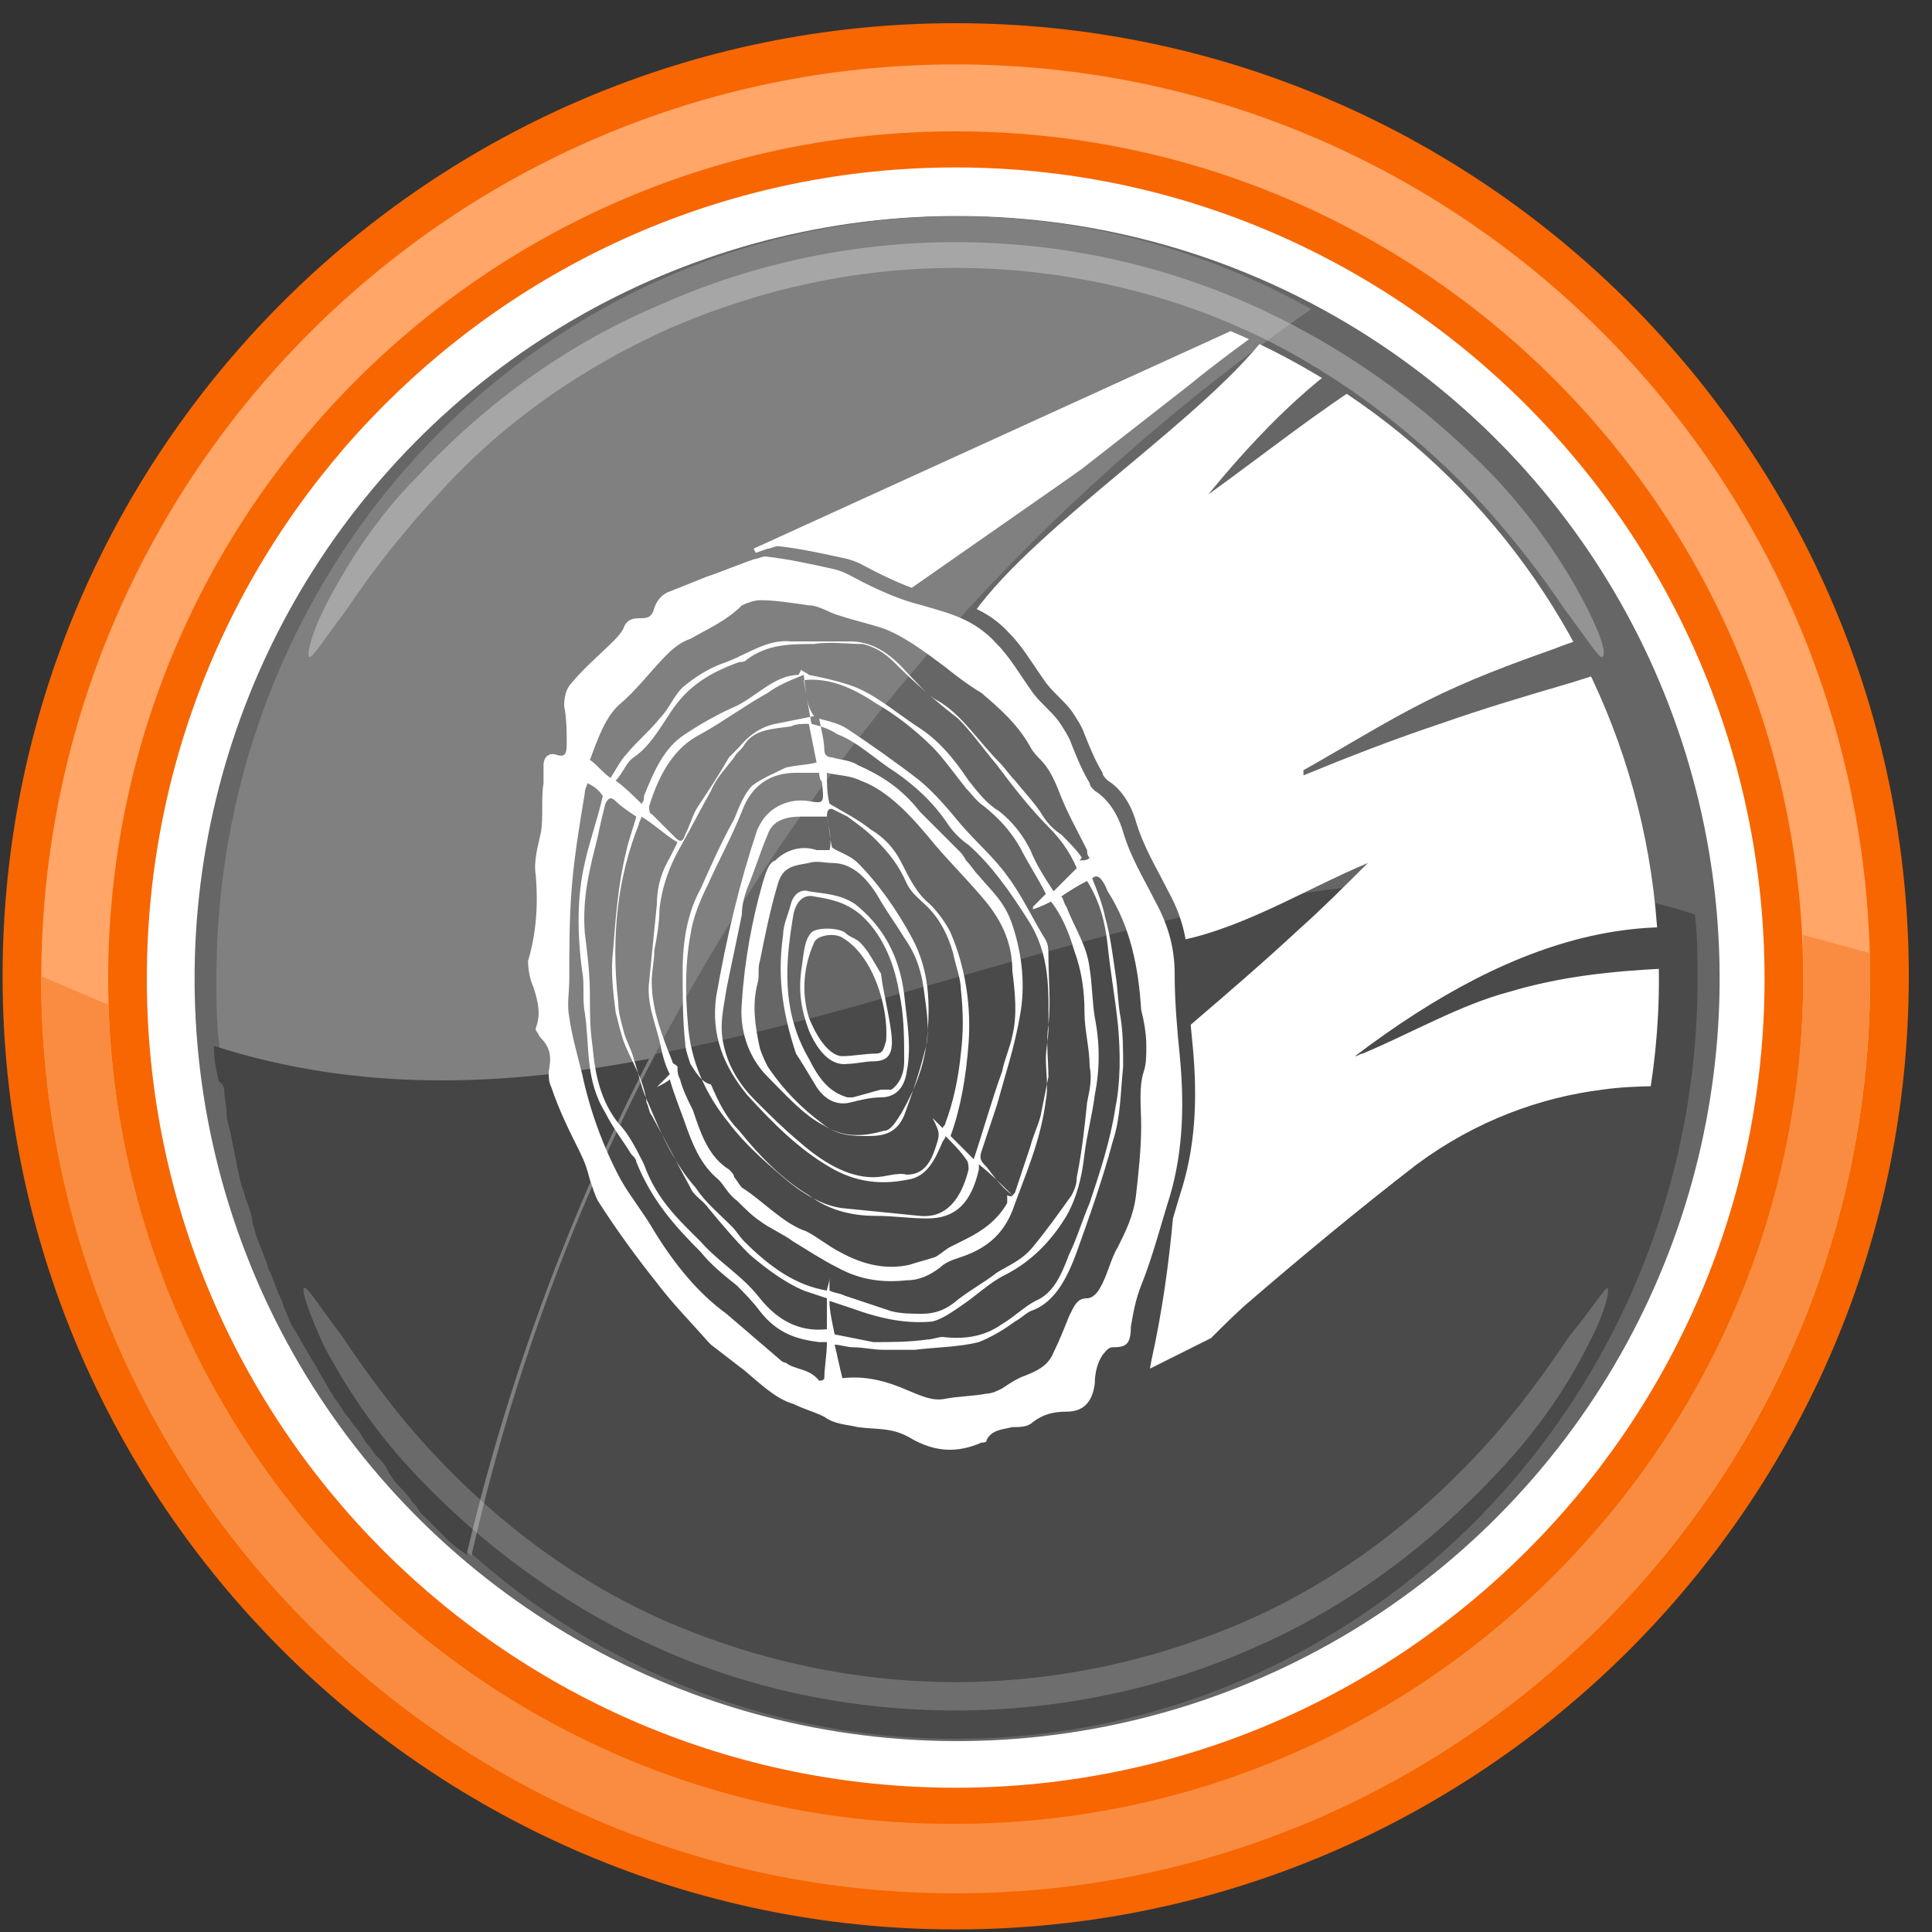 <?xml version="1.0" encoding="utf-8"?>
<!-- Generator: Adobe Illustrator 27.0.0, SVG Export Plug-In . SVG Version: 6.00 Build 0)  -->
<!DOCTYPE svg PUBLIC "-//W3C//DTD SVG 1.1//EN" "http://www.w3.org/Graphics/SVG/1.1/DTD/svg11.dtd">
<svg version="1.1" id="Слой_1" xmlns:x="http://ns.adobe.com/Extensibility/1.0/" xmlns:i="http://ns.adobe.com/AdobeIllustrator/10.0/" xmlns:graph="http://ns.adobe.com/Graphs/1.0/"
	 xmlns="http://www.w3.org/2000/svg" xmlns:xlink="http://www.w3.org/1999/xlink" x="0px" y="0px" viewBox="0 0 75 75"
	 style="enable-background:new 0 0 75 75;" xml:space="preserve">
<rect x="0" y="0" width="75" height="75" fill="#333333" stroke="none"/>
<style type="text/css">
	.st0{fill:#FFFFFF;}
	.st1{fill:#666666;}
	.st2{fill:#4A4A4A;}
	.st3{fill:#808080;}
	.st4{opacity:0.3;}
	.st5{fill:#454545;}
	.st6{opacity:0.2;}
	.st7{fill:#F76600;}
	.st8{fill:#FFA668;}
	.st9{fill:#F98C40;}
	.st10{clip-path:url(#SVGID_00000059312061016573110690000011028770696393783215_);}
	.st11{clip-path:url(#SVGID_00000181075269609483765770000001693789737290568619_);fill:#FFFFFF;}
</style>
<g>
	<g>
		<ellipse transform="matrix(0.988 -0.156 0.156 0.988 -5.461 6.245)" class="st0" cx="37.1" cy="38" rx="32.7" ry="32.7"/>
		<g>
			<ellipse transform="matrix(0.189 -0.982 0.982 0.189 -7.173 67.238)" class="st1" cx="37.1" cy="38" rx="29.6" ry="29.6"/>
			<path class="st1" d="M65.8,35.5C64.5,20.3,52.2,8.4,37.1,8.4C21.2,8.4,8.4,21.6,8.4,38c0,0.8,0,1.6,0.1,2.5
				C27.5,46.5,46.7,29.4,65.8,35.5z"/>
			<path class="st2" d="M8.5,40.4C9.7,55.6,22,67.5,37.1,67.5C53,67.5,65.9,54.3,65.9,38c0-0.8,0-1.6-0.1-2.5
				C46.7,29.4,27.5,46.5,8.5,40.4z"/>
			<path class="st3" d="M50.9,12c-4.1-2.3-8.8-3.6-13.7-3.6C21.2,8.4,8.4,21.6,8.4,38c0,0.8,0,1.6,0.1,2.5
				c0.6,7.9,4.3,14.9,9.8,19.9C22.8,40.4,34.7,23.3,50.9,12z"/>
			<g class="st4">
				<path class="st0" d="M12,25.5c-0.1-0.1,0.1-1,0.8-2.3c0.7-1.3,1.8-3.1,3.4-4.7c2.7-2.9,5.9-5.2,9.5-6.7
					c3.6-1.6,7.5-2.4,11.4-2.4c3.9,0,7.8,0.8,11.4,2.4c3.6,1.6,6.8,3.9,9.5,6.7c1.6,1.7,2.7,3.4,3.4,4.7c0.7,1.3,1,2.2,0.8,2.3
					c-0.1,0.1-0.6-0.7-1.5-1.9c-0.8-1.2-2-2.8-3.5-4.4c-2.6-2.7-5.7-5-9.1-6.5c-3.4-1.5-7.2-2.3-11-2.3c-3.8,0-7.5,0.8-11,2.3
					c-3.4,1.5-6.6,3.7-9.1,6.5c-1.5,1.6-2.7,3.2-3.5,4.4C12.6,24.8,12.1,25.6,12,25.5z"/>
			</g>
			<path class="st5" d="M8.7,42.3c0,0.3,0.1,0.6,0.1,1c0,0.2,0.1,0.4,0.1,0.5c0.1,0.3,0.1,0.6,0.2,0.9c0,0.2,0.1,0.4,0.1,0.6
				c0.1,0.3,0.1,0.5,0.2,0.8c0.1,0.2,0.1,0.4,0.2,0.6c0.1,0.3,0.2,0.5,0.2,0.8c0.1,0.2,0.1,0.4,0.2,0.6c0.1,0.3,0.2,0.5,0.3,0.8
				c0.1,0.2,0.1,0.4,0.2,0.5c0.1,0.3,0.2,0.5,0.3,0.8c0.1,0.2,0.2,0.4,0.2,0.5c0.1,0.2,0.2,0.5,0.3,0.7c0.1,0.2,0.2,0.3,0.3,0.5
				c0.1,0.2,0.3,0.5,0.4,0.7c0.1,0.2,0.2,0.3,0.3,0.5c0.1,0.2,0.3,0.5,0.4,0.7c0.1,0.2,0.2,0.3,0.3,0.5c0.2,0.2,0.3,0.5,0.5,0.7
				c0.1,0.1,0.2,0.3,0.3,0.4c0.2,0.2,0.3,0.5,0.5,0.7c0.1,0.1,0.2,0.3,0.3,0.4c0.2,0.2,0.4,0.4,0.5,0.7c0.1,0.1,0.2,0.3,0.3,0.4
				c0.2,0.2,0.4,0.4,0.6,0.7c0.1,0.1,0.2,0.2,0.3,0.4c0.2,0.2,0.4,0.4,0.6,0.6c0.1,0.1,0.2,0.2,0.3,0.3c0.2,0.2,0.4,0.4,0.7,0.6
				c0.1,0.1,0.2,0.1,0.2,0.2c1.6-6.8,4-13.3,7.1-19.3c-5.7,1.1-11.3,1.3-16.9-0.5c0,0.5,0.1,1,0.2,1.4C8.6,42,8.7,42.2,8.7,42.3z"/>
			<g class="st6">
				<path class="st0" d="M62.4,50c0.1,0.1-0.1,1-0.8,2.3c-0.7,1.4-1.8,3.1-3.4,4.8c-2.7,2.9-5.9,5.3-9.6,6.9
					c-3.6,1.6-7.6,2.4-11.5,2.4c-4,0-7.9-0.8-11.5-2.4c-3.6-1.6-6.9-4-9.6-6.9c-1.6-1.7-2.7-3.5-3.4-4.8C12,51,11.7,50.1,11.8,50
					c0.1-0.1,0.6,0.7,1.5,1.9c0.8,1.2,2,2.9,3.5,4.5c2.6,2.8,5.7,5.1,9.2,6.6c3.5,1.5,7.3,2.3,11.1,2.3c3.8,0,7.6-0.8,11.1-2.3
					c3.5-1.5,6.6-3.8,9.2-6.6c1.5-1.6,2.7-3.3,3.5-4.5C61.8,50.8,62.3,50,62.4,50z"/>
			</g>
		</g>
		<g>
			<path class="st7" d="M37.1,74.9c-20.4,0-37-16.6-37-37s16.6-37,37-37s37,16.6,37,37S57.5,74.9,37.1,74.9z M37.1,6.5
				C19.8,6.5,5.7,20.6,5.7,38s14.1,31.4,31.4,31.4S68.5,55.3,68.5,38S54.4,6.5,37.1,6.5z"/>
		</g>
		<g>
			<path class="st8" d="M37.1,73.4C17.5,73.4,1.6,57.5,1.6,38S17.5,2.5,37.1,2.5S72.6,18.4,72.6,38S56.7,73.4,37.1,73.4z M37.1,5.1
				C19,5.1,4.2,19.8,4.2,38S19,70.9,37.1,70.9S70,56.1,70,38S55.3,5.1,37.1,5.1z"/>
		</g>
		<path class="st9" d="M70,36.3c0,0.5,0,1.1,0,1.6c0,18.1-14.8,32.9-32.9,32.9C19.3,70.9,4.8,56.7,4.2,39l-2.6-1.1c0,0,0,0.1,0,0.1
			c0,19.6,15.9,35.5,35.5,35.5S72.6,57.5,72.6,38c0-0.3,0-0.6,0-1L70,36.3z"/>
	</g>
	<g>
		<path class="st0" d="M20.5,37.3c0.3-1,0.4-2.1,0.3-3.3c-0.1-0.6,0.1-1.2,0.2-1.7c0.1-0.6,0-1.3,0.1-1.9c0-0.2,0-0.4,0-0.7
			c0-0.3,0.2-0.5,0.5-0.4c0.3,0.1,0.4,0,0.4-0.4c0-0.5,0-1-0.1-1.5c0-0.4,0.1-0.7,0.3-0.9c0.5-0.6,1.1-1.1,1.6-1.6
			c0.1-0.1,0.3-0.3,0.4-0.5c0.1-0.3,0.3-0.4,0.6-0.4c0.3,0,0.5,0,0.6-0.4c0.1-0.3,0.3-0.5,0.5-0.6c0.5-0.2,1-0.4,1.5-0.6
			c0.6-0.2,1.3-0.5,1.9-0.7c0.1,0,0.3-0.1,0.4-0.1c0.9,0.1,1.8,0.3,2.7,0.5c0.4,0.1,0.7,0.3,1.1,0.5c0.8,0.4,1.5,0.7,2.3,0.9
			c1,0.3,2,0.5,2.9,1.5c0.5,0.5,0.9,1.2,1.4,1.9c0.3,0.4,0.7,0.7,1,1.1c0.2,0.3,0.4,0.6,0.5,0.9c0.2,0.5,0.4,1,0.7,1.5
			c0,0.1,0.1,0.2,0.2,0.3c0.5,0.3,0.9,0.9,1.1,1.6c0.3,1,0.8,1.8,1.2,2.6c0.5,0.9,0.8,1.8,0.8,2.9c0,1.1,0.1,2.2,0.2,3.2
			c0.2,2.1,0.1,4-0.5,5.8c-0.3,1-0.6,2.1-1,3.1c-0.2,0.5-0.3,1-0.4,1.6c0,0.7-0.2,0.8-0.7,0.8c-0.2,0-0.3,0.2-0.4,0.3
			c-0.2,0.3-0.3,0.7-0.3,1.1c-0.1,0.8-0.5,1.1-1.1,1.1c-0.5,0-0.9,0.1-1.3,0.4c-0.2,0.2-0.5,0.2-0.8,0.2c-0.4,0.1-0.8,0.1-1,0.5
			c0,0.1-0.1,0.1-0.2,0.1c-0.9,0.4-1.8,0.4-2.8-0.2c-0.7-0.4-1.3-0.3-2-0.4c-0.4-0.1-0.9-0.1-1.3-0.4c-0.4-0.2-0.8-0.3-1.2-0.5
			c-0.7-0.2-1.3-0.8-1.9-1.3c-0.4-0.3-0.9-0.7-1.3-1c0,0-0.1-0.1-0.1-0.1c-0.7-0.8-1.4-1.5-2-2.3c-0.8-1-1.6-2.1-2.3-3.2
			c-0.1-0.2-0.2-0.5-0.3-0.8c-0.1-0.4-0.2-0.7-0.4-1.1c-0.4-0.8-0.8-1.6-1.1-2.5c-0.1-0.2-0.1-0.4-0.1-0.6c0.1-0.5,0.1-0.9-0.3-1.3
			c-0.1-0.1-0.1-0.2-0.2-0.3c0,0,0-0.1,0-0.1c0.2-0.5,0.1-1-0.1-1.6C20.6,38.1,20.5,37.7,20.5,37.3z M26.8,41.3
			c-0.1-0.3-0.2-0.6-0.2-0.8c-0.1-0.9-0.1-1.9-0.1-2.8c0-1.2,0.2-2.3,0.7-3.2c0.4-0.9,0.8-1.8,1.3-2.7c0.2-0.5,0.4-1,0.7-1.3
			c0.4-0.3,0.9-0.5,1.3-0.7c0.4-0.1,0.8-0.1,1.2-0.2c-0.1-0.5-0.2-1-0.3-1.5c-0.3,0-0.5,0-0.7,0.1c-0.7,0.1-1.4,0.1-1.8,0.7
			c-0.1,0.2-0.3,0.3-0.4,0.5c-0.3,0.4-0.7,0.8-0.9,1.3c-0.4,0.7-0.8,1.5-1.2,2.2c-0.4,0.7-0.7,1.5-0.8,2.4c0,0.5-0.1,1.1-0.2,1.6
			c0,0.4-0.1,0.8-0.1,1.2c0,1.1,0.4,2.1,0.8,3.1c0,0.1,0.1,0.1,0.2,0.2c0,0.2,0,0.3,0.1,0.5c0.1,0.4,0.3,0.8,0.5,1.2
			c0.3,0.9,0.6,1.8,1.4,2.3c0.1,0.1,0.2,0.2,0.2,0.3c0.1,0.1,0.2,0.3,0.3,0.4c0.8,0.5,1.6,1.4,2.5,1.7c0.4,0.2,0.9,0.6,1.3,0.8
			c0.9,0.5,1.8,0.7,2.7,0.5c0.3-0.1,0.7-0.2,1-0.3c0.2-0.1,0.4-0.3,0.6-0.4c0.2-0.1,0.4-0.2,0.6-0.3c0.6-0.3,1.2-0.7,1.6-1.4
			c0-0.1,0-0.2,0-0.3c0.2,0.1,0.2,0,0.3-0.1c0.2-0.6,0.4-1.2,0.6-1.8c0.1-0.4,0.3-0.8,0.4-1.2c0.1-0.5,0.2-1,0.3-1.5
			c0-0.6-0.1-1.4,0-2c0.1-0.9,0-1.8,0-2.7c0-0.2,0-0.4-0.1-0.6c-0.5-0.8-0.9-1.7-1.5-2.5c-0.5-0.7-1.2-1.3-1.8-2
			c-0.5-0.6-1-1.2-1.6-1.7c-0.9-0.7-1.9-1.4-2.8-2c-0.3-0.2-0.7-0.3-1.1-0.4c0.1,0.5,0.2,0.9,0.2,1.2c0,0.2,0.1,0.3,0.3,0.3
			c0.3,0.1,0.7,0.1,1,0.3c0.9,0.4,1.7,0.9,2.4,1.8c0.5,0.5,1,1,1.5,1.5c0.1,0.1,0.2,0.2,0.3,0.4c0.2,0.2,0.3,0.4,0.5,0.6
			c0.5,0.6,1,1,1.3,1.9c0.4,1.2,0.5,2.4,0.3,3.5c-0.2,1.2-0.6,2.4-0.9,3.5c-0.2,0.6-0.4,1.2-0.6,1.8c-0.1,0.3,0,0.4,0.2,0.6
			c0.3,0.4,0.6,0.8,1,1.1c-0.4-0.4-0.8-0.8-1.3-1.2c0,0.1,0,0.1,0,0.2c-0.3,1.3-0.9,1.9-2,1.9c-0.7,0-1.3-0.1-2-0.1
			c-0.9,0-1.8-0.2-2.6-0.8c-1-0.6-1.9-1.5-2.7-2.5c-0.5-0.5-0.8-1.1-1.1-1.8C27.2,42,27,41.6,26.8,41.3z M25.5,42.2
			C25.5,42.2,25.5,42.2,25.5,42.2c0.2-0.2,0.4-0.4,0.5-0.5c-0.2-0.4-0.3-0.8-0.4-1.3c-0.2-0.8-0.5-1.5-0.4-2.3c0.1-1,0.2-2,0.3-3
			c0-0.7,0.2-1.3,0.5-1.8c0.1-0.2,0.2-0.4,0.3-0.6c-0.5-0.3-0.9-0.7-1.4-1c0,0.1-0.1,0.2-0.1,0.3c-0.8,2-1.1,4.3-0.8,6.9
			c0,0.4,0.1,0.7,0.2,1.1c0.1,0.4,0.3,0.7,0.4,1.1c0.2,0.6,0.3,1.2,0.6,1.8c0.5,1.2,1,2.3,1.8,3.2c0.4,0.6,0.9,1,1.4,1.5
			c0.2,0.2,0.3,0.4,0.5,0.6c1,1,2,1.7,3.2,1.9c0-0.1,0.1-0.3,0.1-0.5c0,0,0,0,0,0c0,0.2,0,0.3,0,0.5c0.2,0.1,0.4,0.1,0.6,0.2
			c0.6,0.2,1.2,0.4,1.8,0.6c0.4,0.1,0.8,0.1,1.2,0.1c0.4,0,0.8-0.1,1.2-0.4c0.6-0.5,1.2-0.8,1.7-1.2c0.5-0.3,1-0.5,1.4-1
			c0.5-0.6,1-1.3,1.5-2c0.1-0.2,0.2-0.4,0.2-0.7c0.2-1,0.3-1.9,0.4-2.9c0.1-0.5,0.2-0.9,0.1-1.4c0-0.7-0.2-1.4-0.2-2.1
			c0-0.8-0.1-1.6-0.4-2.4c-0.2-0.7-0.5-1.4-0.9-1.9c-0.2,0.1-0.4,0.2-0.7,0.3c0,0,0,0,0-0.1c0.2-0.2,0.3-0.3,0.5-0.5
			c-0.3-0.6-0.7-1.2-1-1.8c-0.4-0.7-0.9-1.2-1.4-1.6c-0.3-0.2-0.5-0.5-0.7-0.7c-0.4-0.5-0.9-1.2-1.3-1.6c-0.7-0.7-1.5-1.3-2.2-1.7
			c-0.9-0.6-1.8-1-2.8-0.9c0.1,0.6,0.2,1.1,0.3,1.7c0.4,0.1,0.7,0.2,1,0.4c0.8,0.3,1.5,1,2.3,1.5c0.7,0.5,1.4,1.1,2,2
			c0.2,0.3,0.5,0.6,0.8,0.8c0.9,0.8,1.6,1.8,2.3,2.9c0.9,1.4,0.8,2.8,0.8,4.2c0,0.4-0.1,0.8-0.1,1.2c0,0.5,0.1,1.1,0,1.6
			c-0.2,1.6-0.8,2.9-1.3,4.3c-0.4,1-1.1,1.5-2,1.8c-0.3,0.1-0.6,0.2-0.8,0.4c-0.4,0.3-0.8,0.5-1.3,0.5c-0.9,0.1-1.8,0-2.7-0.5
			c-0.6-0.3-1.2-0.7-1.7-1c-0.4-0.3-0.9-0.5-1.3-0.8c-0.3-0.2-0.6-0.5-0.9-0.8c-0.3-0.2-0.5-0.6-0.7-0.8c-0.6-0.5-0.9-1.1-1.2-1.9
			c-0.2-0.6-0.5-1.3-0.7-2C25.9,42,25.7,42.1,25.5,42.2z M32.1,31.7c-0.4,0-0.7,0-1,0c-0.5,0-1.1,0.1-1.3,0.7
			c-0.3,0.7-0.5,1.4-0.8,2.1c-0.1,0.3-0.2,0.6-0.2,1c-0.2,1-0.4,1.9-0.6,2.9c-0.1,0.7-0.3,1.4-0.1,2.2c0.2,0.9,0.7,1.6,1.2,2.1
			c0.6,0.6,1.1,1.1,1.7,1.6c0.9,0.8,1.9,1.4,2.9,1.4c0.5,0,0.9-0.2,1.3-0.1c0.6,0,0.9-0.4,1.1-1c0.2-0.6,0.2-0.6-0.1-1.2
			c0.1,0.1,0.3,0.3,0.4,0.4c0-0.1,0.1-0.1,0.1-0.2c0.3-0.8,0.5-1.7,0.6-2.7c0.1-0.8,0.1-1.6,0-2.5c0-0.4-0.2-0.9-0.3-1.4
			c-0.2-0.7-0.5-1.3-1-1.8c-0.3-0.3-0.6-0.5-0.8-0.9c-0.3-0.7-0.7-1.2-1.2-1.7c-0.4-0.4-0.7-0.6-1.1-0.9c-0.2-0.1-0.4-0.2-0.6-0.3
			c-0.1,0-0.2,0-0.2,0.3c0.1,0.4,0.1,0.8,0.2,1.2c0.3,0.2,0.7,0.3,1,0.6c0.8,0.8,1.5,1.8,2.1,2.9c0.7,1.3,0.7,2.6,0.6,3.8
			c-0.1,1.2-0.5,2.1-1,3c-0.2,0.3-0.4,0.7-0.7,0.7c-0.7,0.2-1.5,0.3-2.3-0.2c-0.8-0.4-1.5-1.2-2.2-1.9c-0.8-0.8-1.1-1.9-1-2.9
			c0.1-1.6,0.4-3.2,0.8-4.6c0.1-0.3,0.2-0.8,0.5-0.9c0.4-0.4,1-0.6,1.6-0.4c0.2,0,0.3,0,0.5,0C32.3,32.7,32.2,32.2,32.1,31.7z
			 M31.8,30c-0.3,0-0.6,0-0.9,0c-0.9,0-1.7,0.4-2.1,1.5c-0.4,1-0.9,1.9-1.3,2.8c-0.3,0.6-0.6,1.3-0.7,2c-0.2,1.1-0.2,2.2-0.1,3.4
			c0.1,1.5,0.7,2.8,1.6,3.9c0.6,0.8,1.4,1.5,2.1,2.1c0.7,0.6,1.5,1.1,2.3,1.2c1,0.1,2,0.2,3,0.3c1,0.1,1.6-0.6,1.9-1.8
			c0-0.1,0-0.3-0.1-0.4c-0.2-0.3-0.5-0.6-0.8-0.9c0,0.1-0.1,0.2-0.1,0.2c-0.3,0.7-0.6,1.4-1.4,1.5c-1,0.2-2,0.1-3-0.5
			c-1.2-0.7-2.2-1.7-3.2-2.8c-0.9-1.1-1.4-2.3-1.2-3.8c0.4-2.3,0.9-4.4,1.6-6.5c0.1-0.2,0.2-0.4,0.4-0.6c0.4-0.4,1-0.6,1.6-0.5
			c0.6,0.1,0.6,0.1,0.5-0.8C31.9,30.4,31.8,30.2,31.8,30z M42.4,34.1c0.2,0.5,0.4,1,0.5,1.5c0.2,0.7,0.3,1.5,0.4,2.2
			c0.1,0.6,0.1,1.2,0.2,1.7c0.1,0.6,0.1,1.3,0.1,1.9c-0.1,1-0.1,2-0.4,2.9c-0.4,1.5-0.9,2.9-1.4,4.3c-0.4,1.1-0.9,2-1.8,2.3
			c-0.2,0.1-0.4,0.3-0.6,0.4c-0.4,0.3-0.9,0.6-1.4,0.8c-0.8,0.2-1.7,0.2-2.5,0.3c0,0-0.1,0-0.1,0c-0.4,0-0.7,0-1.1,0
			c-0.4,0-0.8-0.1-1.2-0.1c-0.2,0-0.5-0.1-0.7-0.1c0.1,0.4,0.2,0.9,0.3,1.3c0.9-0.1,1.7,0.1,2.6,0.5c0.5,0.2,0.9,0.4,1.4,0.3
			c0.5-0.1,1.1-0.1,1.6-0.2c0.2,0,0.4-0.1,0.6-0.2c0.3-0.2,0.6-0.4,0.9-0.5c0.5-0.2,0.9-0.4,1.1-0.9c0.2-0.4,0.4-0.9,0.6-1.4
			c0.2-0.4,0.3-0.7,0.7-0.7c0.2,0,0.4-0.2,0.5-0.4c0.3-0.5,0.4-1.1,0.7-1.6c0.3-0.6,0.6-1.2,0.7-2c0.1-0.9,0.2-1.8,0.2-2.7
			c0-0.7-0.1-1.5,0.1-2.1c0.1-0.3,0.1-0.6,0.1-1c0-0.5-0.1-1-0.2-1.4c-0.1-1.6-0.4-3.2-1.3-4.6C42.8,34.1,42.6,33.9,42.4,34.1z
			 M42.3,33.3c-0.1-0.1-0.1-0.2-0.1-0.3c-0.4-0.8-0.8-1.5-1.1-2.3c-0.2-0.5-0.4-0.9-0.7-1.2c-0.1-0.1-0.3-0.3-0.4-0.5
			c-0.5-0.9-1.2-1.5-1.9-2.1c-0.5-0.3-0.9-0.6-1.4-1c-0.8-0.6-1.6-1.2-2.4-1.5c-0.6-0.2-1.1-0.3-1.7-0.5c-0.4-0.1-0.8-0.4-1.2-0.4
			c-0.7-0.1-1.3-0.2-1.9-0.2c-0.2,0-0.5,0.1-0.7,0.2c-0.6,0.6-1.3,0.9-2,1.3c-0.3,0.1-0.6,0.3-0.9,0.6c-0.6,0.6-1.2,1.4-1.8,1.9
			c-0.6,0.5-0.9,1.4-1.2,2.2c0.3,0.2,0.5,0.5,0.8,0.7c0.2-0.3,0.4-0.7,0.6-0.9c0.4-0.5,0.9-0.9,1.3-1.4c0.4-0.4,0.6-1,1-1.3
			c0.5-0.4,1-0.7,1.6-0.9c0.8-0.3,1.6-0.9,2.5-0.8c0.8,0,1.5,0,2.3,0c0.8,0,1.5,0.4,2.2,1.2c0.4,0.4,0.8,0.9,1.2,1.1
			c0.9,0.5,1.6,1.6,2.4,2.4c0.2,0.2,0.4,0.5,0.6,0.7c0.4,0.5,0.8,0.9,1.1,1.4c0.2,0.3,0.4,0.5,0.7,0.7c0.3,0.3,0.6,0.6,0.8,0.9
			c0,0-0.1,0.1-0.1,0.1C42.1,33.4,42.2,33.4,42.3,33.3z M40.9,34.6c0.3-0.3,0.6-0.6,0.9-0.9c-0.3-0.7-0.7-1.2-1.1-1.6
			c-0.7-0.7-1.4-1.6-2-2.4c-0.5-0.6-1-1.3-1.5-1.8c-0.9-0.7-1.7-1.4-2.5-2.2c-0.4-0.4-0.8-0.6-1.2-0.7c-0.6,0-1.3-0.1-1.9,0
			c-0.9,0-1.8,0-2.6,0.6c-0.1,0.1-0.2,0.1-0.3,0.1c-1.1,0.4-2,0.9-2.7,2c-0.4,0.6-0.8,1.3-1.4,1.7c-0.3,0.2-0.4,0.6-0.7,0.9
			c0.4,0.3,0.7,0.6,1,0.9C25,31.1,25,31,25,30.9c0.4-1,0.8-1.9,1.6-2.4c0.6-0.4,1.3-0.8,2-1.1c0.8-0.4,1.5-1.2,2.4-1.2
			c0,0,0.1-0.2,0.1-0.2c0.1,0.1,0.2,0.1,0.3,0.2c0.5,0.1,1,0.2,1.6,0.4c0.9,0.3,1.7,1,2.6,1.6c0.8,0.5,1.4,1.2,2,2.1
			c0.4,0.5,0.7,0.9,1.2,1.2c0.5,0.4,0.9,0.9,1.2,1.5C40.2,33.5,40.5,34,40.9,34.6z M24.7,31.7c-0.3-0.2-0.6-0.4-0.8-0.6
			c-0.2-0.2-0.3-0.1-0.4,0.1c-0.1,0.4-0.2,0.8-0.3,1.3c-0.3,1.2-0.6,2.3-0.5,3.7c0.1,0.8,0.2,1.6,0.2,2.4c0,0.7,0,1.3,0.1,2
			c0.1,1.1,0.3,2.1,1,3c0.4,0.4,0.7,1,1,1.6c0.5,1.4,1.4,2.2,2.2,3c0.7,0.8,1.6,1.3,2.3,2.2c0.8,1,1.7,1.3,2.6,1.2
			c0-0.4,0-0.8,0-1.2c-0.3-0.1-0.6-0.2-0.9-0.3c-0.7-0.3-1.4-0.8-2.1-1.4c-0.6-0.6-1.1-1.2-1.6-1.8c-0.2-0.3-0.6-0.5-0.7-0.8
			c-0.5-0.9-1-1.9-1.5-2.8c-0.1-0.1-0.1-0.3-0.2-0.5c-0.1-0.9-0.6-1.6-0.9-2.4c-0.1-0.3-0.2-0.7-0.3-1.1c-0.1-0.8-0.2-1.6-0.1-2.4
			c0.1-1.3,0.2-2.6,0.5-3.8C24.4,32.6,24.6,32.1,24.7,31.7z M32.2,31.2c0.5,0.3,1.1,0.6,1.6,1c0.5,0.3,0.9,0.7,1.2,1.3
			c0.3,0.6,0.6,1.2,1.1,1.6c0.3,0.3,0.6,0.7,0.8,1.1c0.6,1.4,0.8,2.9,0.7,4.3c-0.1,1.3-0.3,2.5-0.7,3.6c0.3,0.3,0.6,0.6,0.9,0.9
			c0.4-1.2,0.7-2.3,1.1-3.4c0.1-0.5,0.3-0.9,0.4-1.4c0.2-0.8,0.1-1.7,0-2.5c0-1.2-0.5-2.1-1.2-2.9c-0.6-0.7-1.2-1.3-1.8-2
			c-0.9-1.1-1.8-2.1-2.9-2.5c-0.4-0.2-0.9-0.2-1.3-0.3C32.1,30.4,32.1,30.8,32.2,31.2z M32.4,51.8c0.5,0.1,1,0.2,1.5,0.3
			c0.7,0,1.4,0,2.1-0.1c0.2,0,0.4-0.1,0.6-0.1c0.8,0.1,1.6,0,2.3-0.5c0.5-0.3,0.9-0.7,1.3-0.9c0.7-0.3,1-1,1.3-1.8
			c0.3-0.6,0.5-1.3,0.8-2c0.4-1.2,0.8-2.4,1-3.7c0.2-1,0.2-2.1,0.1-3.2c-0.1-1-0.3-2.1-0.4-3.1c-0.1-0.9-0.3-1.7-0.8-2.5
			c-0.4,0.2-0.7,0.4-1,0.6c0.1,0.1,0.1,0.3,0.2,0.4c0.3,0.8,0.8,1.5,0.9,2.4c0.1,0.6,0.1,1.3,0.2,1.9c0.2,1,0.2,2,0,3
			c-0.1,0.8-0.3,1.5-0.4,2.3c-0.1,0.9-0.3,1.7-0.7,2.4c-0.6,1-1.4,1.8-2.4,2.3c-0.6,0.3-1.1,0.8-1.7,1.2c-0.3,0.2-0.7,0.5-1.1,0.6
			c-1,0.1-2-0.1-3.1-0.5c-0.3-0.1-0.6-0.2-0.9-0.3C32.2,50.9,32.3,51.3,32.4,51.8z M32.3,33.5c-0.3,0-0.6-0.1-0.9,0
			c-0.5,0.1-1,0.1-1.2,0.8c-0.3,1-0.5,2-0.7,3c-0.1,0.3,0,0.6-0.1,0.9c-0.2,0.8-0.1,1.6,0.1,2.5c0.1,0.3,0.2,0.5,0.3,0.7
			c0.6,0.9,1.3,1.6,2.1,2.2c0.6,0.5,1.2,0.5,1.8,0.5c0.6,0,1.1-0.1,1.4-0.8c0.3-0.8,0.6-1.7,0.8-2.5c0.2-0.6,0.1-1.4,0-2.1
			c-0.1-0.9-0.3-1.6-0.8-2.3c-0.3-0.5-0.6-0.9-0.9-1.4C33.7,34.1,33.1,33.5,32.3,33.5z M22.8,30.4c0,0.1-0.1,0.2-0.1,0.4
			c-0.2,1.2-0.4,2.4-0.5,3.6c-0.1,1.2-0.1,2.4-0.1,3.6c0,0.5-0.1,1,0,1.5c0.1,0.7,0.3,1.4,0.5,2.2c0.3,1.4,0.8,2.8,1.5,4.1
			c0.4,0.7,0.9,1.3,1.3,2c0.8,1.3,1.7,2.4,2.8,3.2c0.7,0.6,1.4,1.2,2.1,1.8c0.1,0.1,0.2,0.1,0.2,0.1c0.4,0.3,0.9,0.2,1.3,0.7
			c0,0,0.2,0,0.2-0.1c0-0.4,0.1-0.9,0.1-1.4c-0.2,0-0.2,0-0.3,0c-0.8-0.1-1.6-0.3-2.3-1.2c-0.3-0.4-0.6-0.7-0.9-1
			c-0.5-0.4-1-0.8-1.4-1.3c-1-1-1.9-2-2.5-3.5c0-0.1-0.1-0.2-0.2-0.3c-0.3-0.5-0.7-1-1-1.6c-0.8-1.3-0.6-2.6-0.8-3.9
			c-0.1-0.5,0-1.1-0.1-1.6c-0.2-1.5-0.2-2.9,0.1-4.2c0.2-0.9,0.5-1.7,0.7-2.6C23.2,30.6,23,30.5,22.8,30.4z M31.2,26.2
			c-0.5,0.2-1,0.4-1.4,0.7c-0.9,0.5-1.7,1.1-2.6,1.6c-1,0.5-1.6,1.5-2,2.8c0,0.1,0,0.3,0.1,0.3c0.3,0.3,0.6,0.6,0.9,0.9
			c0.2,0.2,0.3,0.2,0.4-0.1c0.2-0.4,0.3-0.8,0.5-1.1c0.4-0.6,0.8-1.2,1.2-1.9c0.1-0.1,0.2-0.2,0.4-0.4c0.4-0.5,0.9-0.8,1.4-0.9
			c0.5-0.1,1-0.2,1.5-0.3C31.3,27.4,31.3,26.9,31.2,26.2z"/>
		<path class="st0" d="M30.9,40.9c-0.6-1.8-0.7-3.2-0.5-4.6c0-0.4,0.2-0.8,0.3-1.2c0.1-0.4,0.4-0.6,0.7-0.5c0.6,0.1,1.2,0.1,1.8,0.5
			c1,0.8,1.7,1.9,1.9,3.5c0.1,1,0.3,2,0.1,3c-0.1,0.7-0.5,1-1,1c-0.4,0-0.8,0.1-1.2,0.2c-0.4,0.1-0.9,0-1.3-0.6
			C31.4,41.7,31.1,41.2,30.9,40.9z M34.6,42.3c0.3-0.2,0.5-0.6,0.5-1.1c0-0.9,0-1.8-0.2-2.7c-0.2-1.2-0.7-2.3-1.5-3
			c-0.6-0.5-1.2-0.6-1.8-0.7c-0.4-0.1-0.7,0.2-0.8,0.7c-0.3,1.8-0.5,3.7,0.6,5.6c0.4,0.8,0.8,1.3,1.5,1.5c0.1,0,0.2,0,0.2,0
			c0.4-0.1,0.7-0.2,1.1-0.3C34.3,42.3,34.5,42.3,34.6,42.3z"/>
		<path class="st0" d="M34.2,37.8c0.1,0.8,0.3,1.5,0.4,2.3c0.1,0.8-0.1,1.1-0.7,1.1c-0.3,0-0.7,0.1-1,0.1c-0.7,0.1-1.2-0.6-1.5-1.3
			c-0.3-0.8-0.4-1.5-0.3-2.3c0.1-0.6,0.1-1.2,0.4-1.5c0.2-0.2,1-0.2,1.3,0c0.2,0.2,0.4,0.2,0.6,0.4C33.7,36.9,33.9,37.3,34.2,37.8z
			 M31.4,39.5c0.4,1,0.9,1.5,1.3,1.5c0.4,0,0.9-0.1,1.3-0.1c0.3,0,0.3-0.2,0.4-0.5c0.1-1.3-0.5-3.3-1.7-4c-0.3-0.2-1-0.1-1.1,0.2
			C31.2,37.5,31.1,38.5,31.4,39.5z"/>
	</g>
	<g>
		<defs>
			<path id="SVGID_1_" d="M38,10.7c0,0-0.1,0-0.1,0c-0.3,0-0.5,0-0.8,0C22,10.7,9.8,22.9,9.8,38C9.8,53,22,65.3,37.1,65.3
				C52.2,65.3,64.4,53,64.4,38C64.4,23.2,52.7,11.2,38,10.7z"/>
		</defs>
		<clipPath id="SVGID_00000036960602977511945040000015543865057003016126_">
			<use xlink:href="#SVGID_1_"  style="overflow:visible;"/>
		</clipPath>
		<g style="clip-path:url(#SVGID_00000036960602977511945040000015543865057003016126_);">
			<path class="st0" d="M42.1,54.3L42.1,54.3L42.1,54.3C42.1,54.3,42.1,54.3,42.1,54.3z"/>
			<g>
				<defs>
					<path id="SVGID_00000079465278393883280830000007035399589414625428_" d="M72.2,37.9c-0.4-2-2.5-11.4-3.7-14.3
						s-4.4-9.1-4.4-9.1l-7-5.9l-30.7,14c0.5-0.2,1-0.4,1.5-0.6c0.6-0.2,1.3-0.5,1.9-0.7c0.1,0,0.3-0.1,0.4-0.1
						c0.9,0.1,1.8,0.3,2.7,0.5c0.4,0.1,0.7,0.3,1.1,0.5c0.8,0.4,1.5,0.7,2.3,0.9c1,0.3,2,0.5,2.9,1.5c0.5,0.5,0.9,1.2,1.4,1.9
						c0.3,0.4,0.7,0.7,1,1.1c0.2,0.3,0.4,0.6,0.5,0.9c0.2,0.5,0.4,1,0.7,1.5c0,0.1,0.1,0.2,0.2,0.3c0.5,0.3,0.9,0.9,1.1,1.6
						c0.3,1,0.8,1.8,1.2,2.6c0.5,0.9,0.8,1.8,0.8,2.9c0,1.1,0.1,2.2,0.2,3.2c0.2,2.1,0.1,4-0.5,5.8c-0.3,1-0.6,2.1-1,3.1
						c-0.2,0.5-0.3,1-0.4,1.6c0,0.7-0.2,0.8-0.7,0.8c-0.2,0-0.3,0.2-0.4,0.3c-0.2,0.3-0.3,0.7-0.3,1.1c-0.1,0.5-0.2,0.8-0.5,0.9
						l29.8-14.9C72.3,39.3,72.6,39.9,72.2,37.9z"/>
				</defs>
				<clipPath id="SVGID_00000165226935805627432180000010095584067182616213_">
					<use xlink:href="#SVGID_00000079465278393883280830000007035399589414625428_"  style="overflow:visible;"/>
				</clipPath>
				<path style="clip-path:url(#SVGID_00000165226935805627432180000010095584067182616213_);fill:#FFFFFF;" d="M85.5,15.9
					c0-0.2,0-0.2,0-0.2c2.2-2.4,4.3-5.3,6.2-9c0.1-0.3,0.2-0.5,0.1-1.1c-0.4-2.2-0.8-4.2-1.4-6.1c-0.1-0.4-0.2-0.5-0.4-0.2
					c-1.6,2.4-3.2,4.7-5,6.4c-0.6,0.6-1.3,1.2-1.9,1.8c2.3-2.8,4.5-6,6.6-9.6c0-0.2,0-0.3-0.1-0.3c-2.2-5.6-4.8-7.8-7.7-5.1
					c-0.9,0.8-1.8,1.7-2.7,2.5c-1.2,1-2.4,2-3.6,2.9c-1.2,0.9-2.4,1.9-3.6,2.7c-0.8,0.5-1.5,1-2.3,1.5c-1.4,0.9-2.8,1.9-4.3,2.7
					c-1.3,0.8-2.7,0.8-4.1,0.3c-1-0.3-1.7-1.4-2.2-3.8c0,0,0-0.1-0.1-0.1c-0.4,0.2-0.8,0.5-1.3,0.7c0,0.2,0,0.4,0,0.7
					c0,3.2-0.6,5.3-1.8,5.6c-0.7,0.2-1.5,0.2-2.2,0.4c-1.3,0.3-2.7,0.5-4,1.1c-1.6,0.7-3.1,1.8-4.7,2.7c-1.8,1.1-3.7,2.3-5.5,3.5
					c-0.2,0.1-10.2,5.2-10.3,5.3c0.5,0.9,0.9,1.8,1.3,2.7c0.2,0.4,3.3,0.1,3.5-0.1c0.4-0.3,7.6-5.3,8-5.6c1.4-1.1,2.7-2.1,4.1-3.2
					c1.1-0.9,2.2-1.7,3.3-2.5c0,0.1,0,0.1,0,0.2c-2.4,3.4-9.1,7.6-11.6,11.1c1.6,3.8,6.9,7.6,7.5,12.8c2.7-0.4,5.2-2,7.8-3.1
					c-0.9,0.9-1.8,1.8-2.7,2.6c-1.4,1.3-2.8,2.5-4.2,3.7c-0.3,0.2-0.4,0.5-0.4,1.2c0,4.2-0.3,8.2-1.1,11.8c-0.1,0.6-0.2,1.1-0.4,1.8
					c0.3-0.2,0.5-0.4,0.7-0.6c1.1-1.1,2.2-2.3,3.3-3.3c2.2-1.9,4.5-3.8,6.7-5.5c2.3-1.7,4.8-2.6,7.2-2.9c1.4-0.2,2.8-0.1,4.2-0.2
					c1.8-0.2,3.5-0.3,5.3-1.3c0.2-0.1,0.4,0,0.5-0.3c0.5-0.9,1-1.5,1.6-1.4c0-0.1,0-0.2,0-0.2c-0.4-0.5-0.7-1-1.1-1.5
					c0.5-1,1.1-1.1,1.7-1.1c-0.4-0.8-0.7-1.6-1.1-2.4c0-0.1,0-0.2,0-0.3c0.5-0.1,1-0.2,1.5-0.3c-0.3-1.4-0.6-3-1-4.5
					c0.9,0.1,1.5,1.6,1.9,3.8c0.3-2,0.7-3.3,1.4-4.3c-0.1,1.4-0.2,2.8-0.3,4.1c0,0,0.1,0.1,0.1,0.1c0.5-1.8,1.1-3.1,2-3.4
					c-0.1,1.1-0.3,2.2-0.4,3.4c0.8-1.1,1.6-1.5,2.5-1.1c-0.2,0.5-0.3,0.9-0.5,1.3c0.3,0.1,0.6,0,0.8,0.2c0.3,0.2,0.5,0.1,0.7-0.1
					c1-0.9,2.1-1.7,3.1-2.6c1.2-1.1,2.3-2.3,3.5-3.4c0.1-0.1,0.2-0.5,0.3-0.9c0.3-2.2,0.9-3.3,1.8-3.4c0.2,0,0.3-0.1,0.4-0.1
					c0.1-0.8,0.1-1.5,0.1-2.2c0.1-1.9,0.3-3.7,0.4-5.6c0.1-1.9,0-3.9-0.1-5.9C90.1,11.7,87.9,14.3,85.5,15.9z M90.2,5.7
					C87.9,11,85,13.1,82,14.7C84.8,12.4,87.6,9.6,90.2,5.7z M72.3,11.9c-3.6,1.4-7.1,2.7-10.6,4.1C65.1,13.2,68.7,11.9,72.3,11.9z
					 M60,12.1c-4.6,0.3-8.8,4-13.1,7.1C51,14.2,55.2,11,60,12.1z M64.6,37.6c-2,0.1-4,0.3-6,0.9c-1.9,0.5-3.8,1.6-5.7,2.4
					c-0.1,0-0.2,0.1-0.3,0.1c6.2-4.7,12.6-6.9,19.2-3C69.4,37.8,67,37.5,64.6,37.6z M72,20.3c-2.3,2.2-4.7,3.9-7.2,4.9
					c-1.3,0.5-2.5,0.9-3.8,1.3c-1.7,0.5-3.4,1-5.1,1.6c-1.8,0.6-3.6,1.3-5.3,2c0-0.1,0-0.1,0-0.2c1.6-0.9,3.2-1.9,4.8-2.7
					c1.6-0.8,3.2-1.4,4.9-2c1.5-0.6,3.1-0.9,4.6-1.6c1.8-0.8,3.7-1.7,5.5-2.7c1-0.6,2-1.3,3.1-1.9C73,19.4,72.5,19.9,72,20.3z
					 M72.3,2.8c-0.4,0.2-0.7,0.4-1.1,0.6c3.8-2.7,7.6-5.6,11.3-9.1c0,0.1,0,0.2,0,0.3c-1,1.2-2.1,2.6-3.1,3.7
					C77.1,0.4,74.7,1.7,72.3,2.8z M82.7,24.7c2.6-2.8,5.4-5.7,8.1-8.6C88.4,21.1,85.5,23.2,82.7,24.7z"/>
			</g>
		</g>
	</g>
</g>
</svg>

